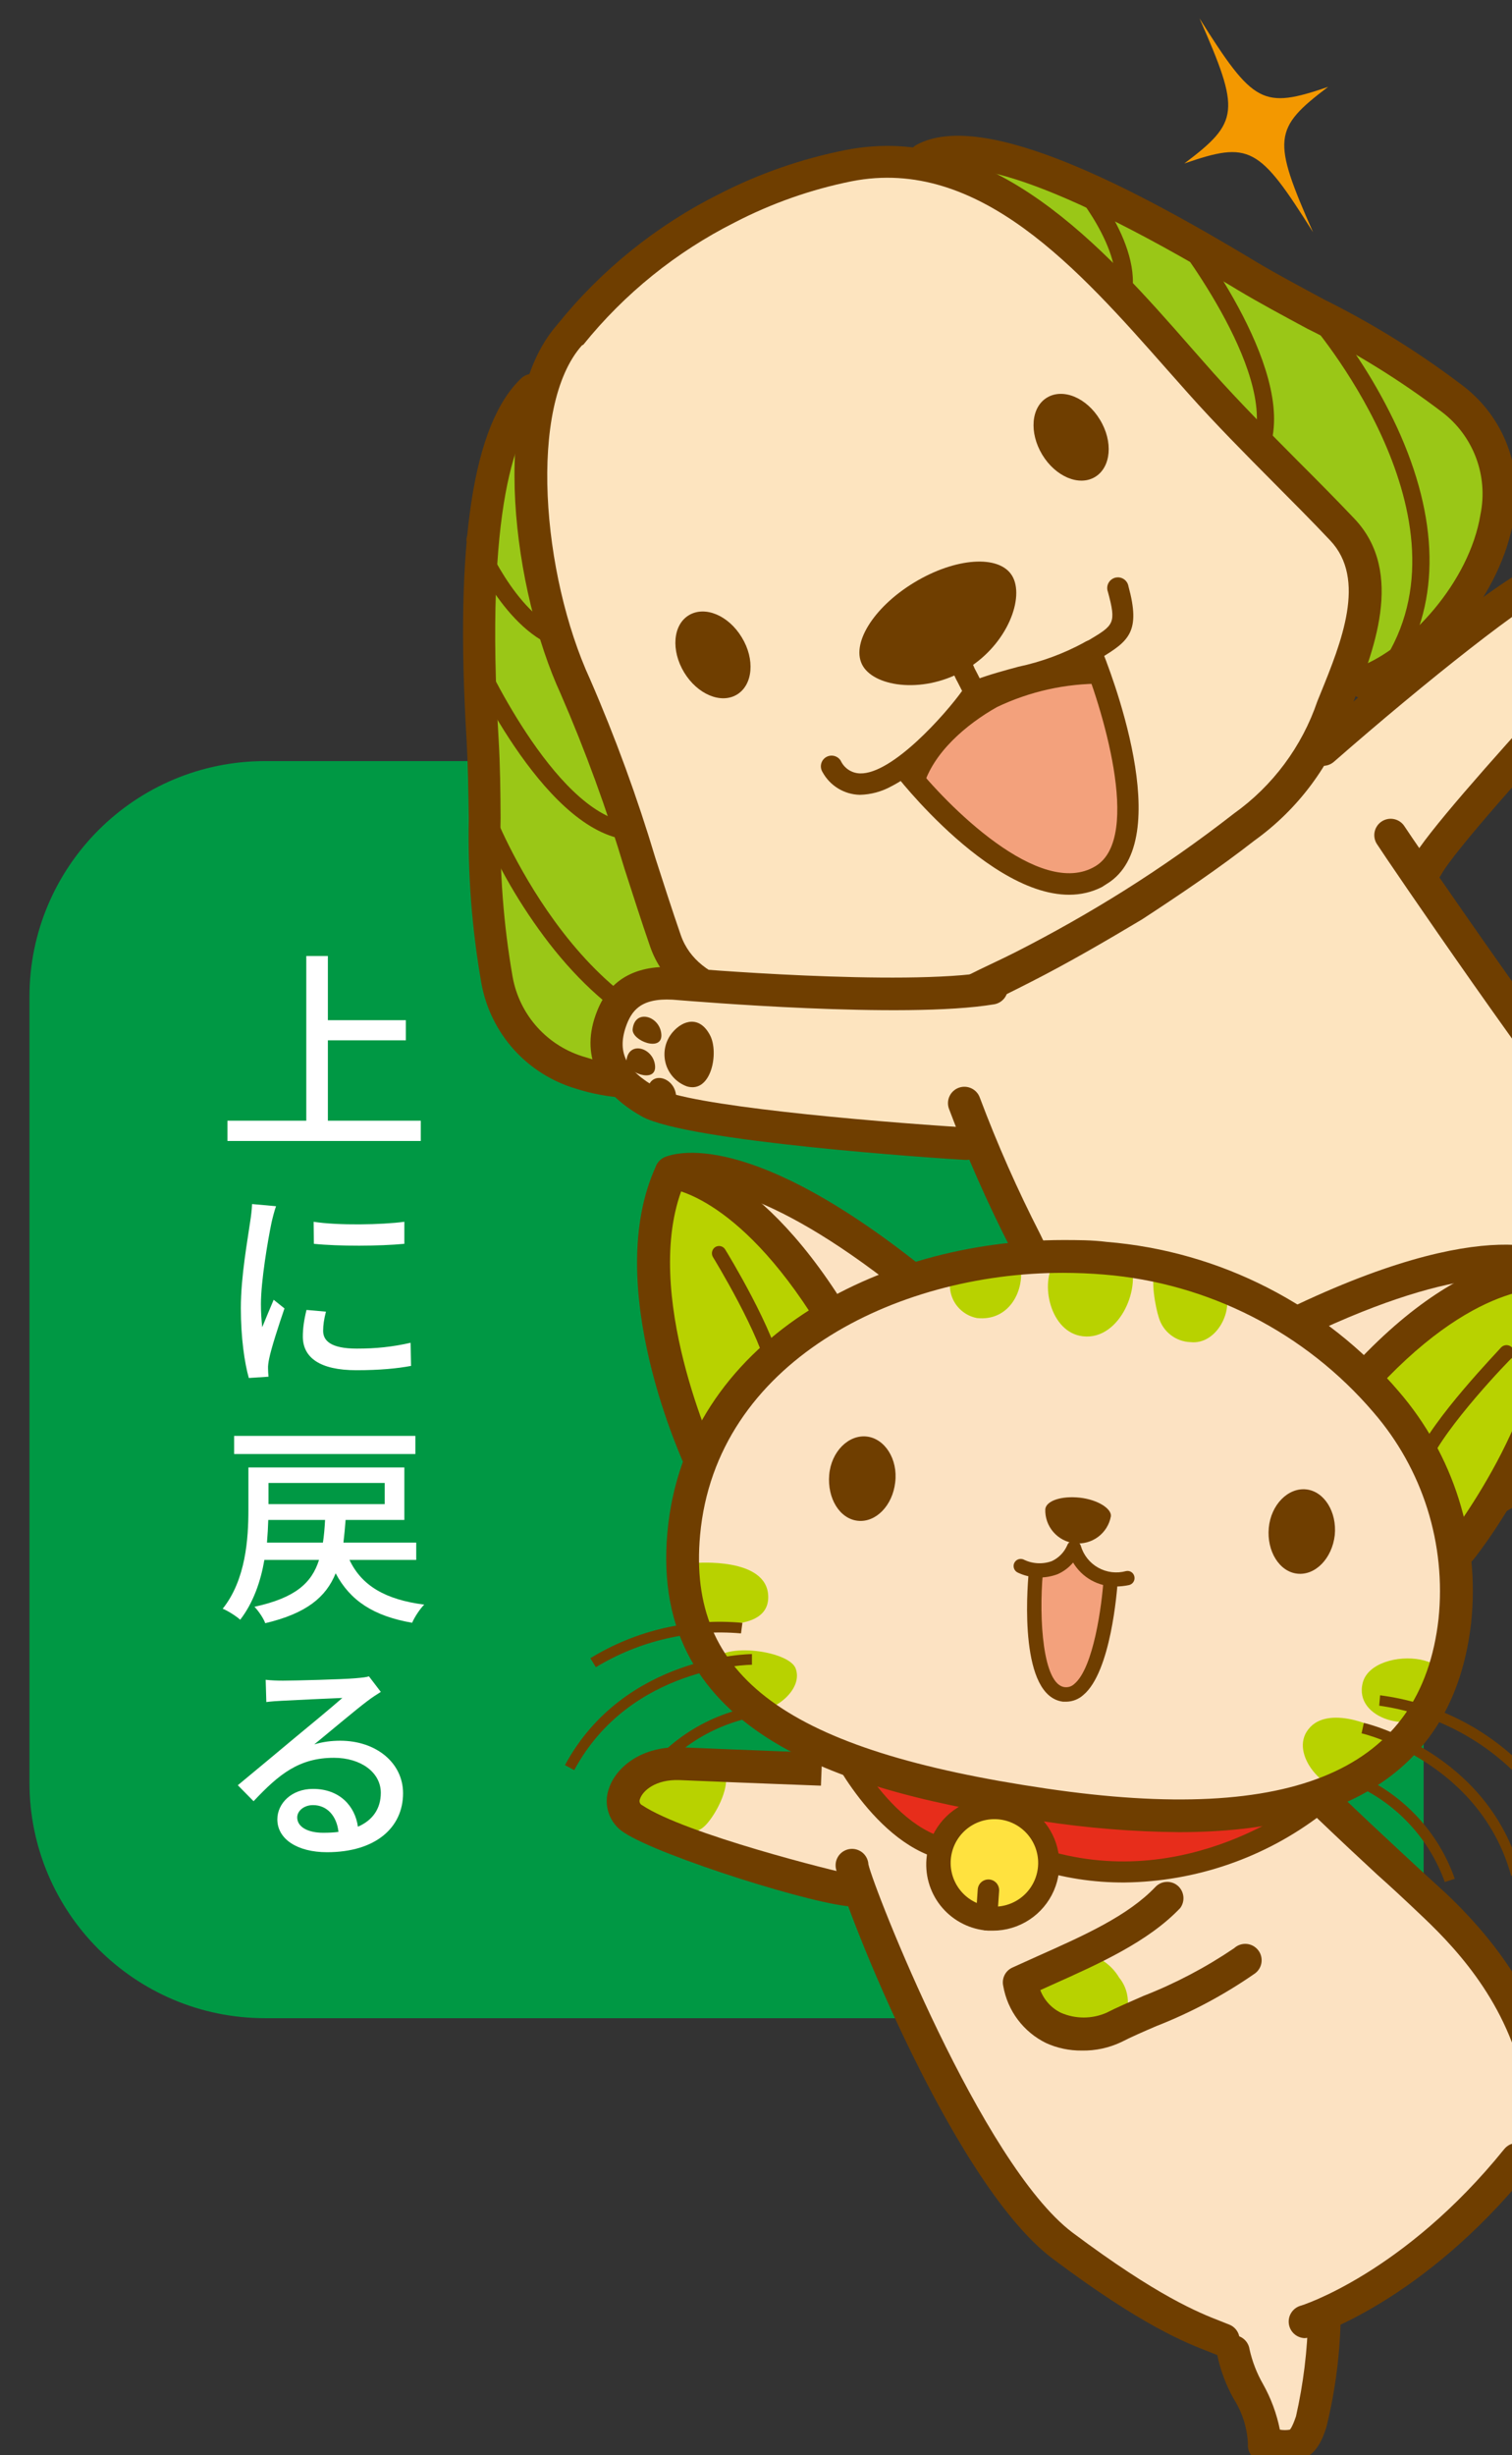 <svg width="77" height="125" viewBox="0 0 77 125" fill="none" xmlns="http://www.w3.org/2000/svg">
<rect x="0" y="0" width="77" height="125" fill="#333333" stroke="none"/>
<g clip-path="url(#clip0_3795_3147)">
<path d="M1.5 50.748C1.5 44.12 6.873 38.748 13.5 38.748H72.5V102.748H13.5C6.873 102.748 1.5 97.375 1.5 90.748V50.748Z" fill="#009844"/>
<path d="M16.698 57.055H21.428V58.089H11.583V57.055H15.598V48.673H16.698V51.94H20.669V52.963H16.698V57.055ZM15.972 62.202C17.237 62.4 19.448 62.356 20.592 62.202V63.324C19.338 63.445 17.259 63.456 15.983 63.324L15.972 62.202ZM16.599 66.778C16.5 67.163 16.456 67.46 16.456 67.757C16.456 68.252 16.841 68.659 18.172 68.659C19.162 68.659 19.987 68.571 20.911 68.362L20.933 69.539C20.24 69.671 19.327 69.759 18.15 69.759C16.28 69.759 15.422 69.11 15.422 68.043C15.422 67.647 15.477 67.229 15.609 66.69L16.599 66.778ZM14.058 61.41C13.981 61.608 13.871 62.048 13.827 62.246C13.64 63.148 13.288 65.216 13.288 66.393C13.288 66.778 13.31 67.163 13.354 67.57C13.541 67.119 13.761 66.58 13.937 66.173L14.487 66.613C14.201 67.449 13.816 68.626 13.706 69.176C13.673 69.33 13.64 69.561 13.651 69.682C13.651 69.792 13.662 69.957 13.673 70.089L12.672 70.155C12.452 69.385 12.265 68.087 12.265 66.602C12.265 64.963 12.617 63.093 12.738 62.213C12.782 61.938 12.826 61.597 12.837 61.3L14.058 61.41ZM21.153 73.102V74.026H11.924V73.102H21.153ZM13.596 78.536H16.445C16.5 78.184 16.533 77.799 16.555 77.381H13.662C13.651 77.744 13.629 78.14 13.596 78.536ZM19.591 75.5H13.673V76.578H19.591V75.5ZM21.197 79.416H17.798C18.414 80.725 19.624 81.44 21.604 81.693C21.384 81.913 21.109 82.331 20.988 82.617C19.03 82.276 17.831 81.495 17.094 80.098C16.599 81.319 15.598 82.144 13.508 82.639C13.42 82.386 13.145 81.99 12.958 81.803C15.026 81.352 15.873 80.604 16.247 79.416H13.464C13.277 80.505 12.903 81.594 12.232 82.463C12.045 82.287 11.594 82.001 11.341 81.902C12.518 80.428 12.65 78.338 12.65 76.864V74.708H20.592V77.381H17.6C17.567 77.788 17.534 78.173 17.49 78.536H21.197V79.416ZM15.136 92.527C15.136 93.011 15.675 93.308 16.456 93.308C16.731 93.308 16.995 93.297 17.237 93.264C17.149 92.461 16.665 91.9 15.939 91.9C15.477 91.9 15.136 92.197 15.136 92.527ZM13.53 85.52C13.805 85.553 14.146 85.564 14.41 85.564C14.982 85.564 17.49 85.498 18.084 85.443C18.469 85.41 18.667 85.388 18.788 85.344L19.393 86.136C19.162 86.279 18.931 86.433 18.7 86.609C18.139 87.027 16.786 88.171 16.005 88.809C16.445 88.677 16.885 88.622 17.325 88.622C19.162 88.622 20.526 89.755 20.526 91.295C20.526 93.044 19.129 94.298 16.654 94.298C15.136 94.298 14.124 93.627 14.124 92.626C14.124 91.812 14.85 91.075 15.939 91.075C17.303 91.075 18.084 91.955 18.227 93C18.986 92.67 19.393 92.076 19.393 91.273C19.393 90.239 18.381 89.491 17.006 89.491C15.246 89.491 14.212 90.316 12.914 91.702L12.111 90.888C12.969 90.184 14.344 89.029 14.993 88.49C15.609 87.984 16.885 86.928 17.435 86.444C16.852 86.466 14.949 86.554 14.377 86.587C14.102 86.598 13.816 86.62 13.563 86.653L13.53 85.52Z" fill="white"/>
<path d="M67.636 4.423C64.824 6.547 64.782 7.09 66.866 11.82C64.113 7.439 63.637 7.176 60.312 8.324C63.12 6.209 63.172 5.67 61.085 0.933C63.838 5.314 64.304 5.558 67.636 4.423Z" fill="#F39800"/>
<path d="M64.065 40.264C66.068 40.295 68.438 38.103 69.887 36.884C71.816 35.25 73.569 33.462 75.537 31.857C76.921 30.736 80.184 27.658 81.344 30.911C82.209 33.346 78.806 36.276 77.536 37.974C74.971 41.349 71.283 43.961 69.458 47.879C67.737 46.996 66.712 44.39 65.552 42.863C64.985 42.118 63.592 41.206 64.065 40.264Z" fill="#FDE4BF"/>
<path d="M48.852 76.383C45.758 75.954 42.126 75.588 39.372 73.203C40.106 77.716 43.401 79.899 46.057 82.172C44.811 82.684 43.499 82.22 42.262 82.109C44.58 87.38 51.635 88.503 54.784 85.009C56.567 87.71 58.883 86.132 59.366 83.051C59.074 84.828 62.684 83.039 63.039 82.378C63.696 81.139 63.953 79.102 63.203 77.773C61.805 75.3 58.216 74.921 56.254 75.611C53.893 76.496 51.344 76.762 48.852 76.383Z" fill="#FDE4BF"/>
<path d="M48.848 76.392C48.513 76.343 48.211 76.309 47.97 76.269C45.022 75.693 41.995 75.492 39.358 73.21C40.093 77.723 43.388 79.906 46.043 82.178C44.797 82.691 43.486 82.226 42.248 82.115C42.427 82.13 44.298 84.941 44.758 85.301C45.669 86.002 47.075 86.874 48.126 86.844C49.999 86.794 51.296 84.415 49.374 82.608C50.759 82.513 52.059 80.891 50.085 79.974C51.016 80.411 51.41 78.272 51.047 77.512C50.684 76.752 49.693 76.532 48.848 76.392Z" fill="#9AC717"/>
<path d="M57.931 86.95C57.732 87.051 57.521 87.126 57.303 87.172C56.825 87.264 56.332 87.227 55.874 87.063C55.417 86.899 55.012 86.615 54.702 86.24C53.823 86.921 52.81 87.409 51.73 87.671C50.649 87.934 49.525 87.965 48.432 87.763C46.925 87.534 45.501 86.929 44.289 86.004C43.078 85.079 42.119 83.864 41.501 82.471C41.443 82.338 41.42 82.192 41.435 82.048C41.45 81.903 41.502 81.765 41.587 81.647C41.672 81.529 41.786 81.436 41.918 81.375C42.05 81.315 42.195 81.29 42.34 81.303C42.681 81.333 43.029 81.392 43.373 81.445L43.949 81.534C41.629 79.588 39.178 77.301 38.542 73.365C38.514 73.199 38.537 73.028 38.608 72.875C38.678 72.723 38.794 72.595 38.938 72.509C39.083 72.423 39.251 72.382 39.419 72.393C39.587 72.404 39.747 72.466 39.88 72.569C42.265 74.613 45.492 75.079 48.328 75.468L48.933 75.551C51.328 75.887 57.519 75.52 58.807 74.644C58.991 74.533 59.21 74.497 59.419 74.543C59.628 74.589 59.811 74.714 59.931 74.892C60.051 75.069 60.097 75.286 60.062 75.497C60.026 75.708 59.911 75.898 59.739 76.026C57.711 77.401 50.7 77.469 48.698 77.201L48.103 77.121C45.731 76.798 43.099 76.412 40.759 75.16C41.77 77.545 43.684 79.128 45.546 80.672C45.885 80.955 46.222 81.232 46.552 81.512C46.66 81.606 46.742 81.726 46.79 81.86C46.839 81.995 46.852 82.139 46.83 82.28C46.807 82.421 46.749 82.554 46.661 82.667C46.572 82.779 46.457 82.867 46.325 82.922C45.517 83.221 44.644 83.3 43.795 83.152C44.973 84.72 46.718 85.764 48.656 86.061C49.631 86.265 50.642 86.223 51.596 85.938C52.55 85.652 53.418 85.133 54.121 84.426C54.205 84.332 54.31 84.259 54.427 84.212C54.544 84.165 54.671 84.145 54.797 84.155C54.924 84.165 55.047 84.203 55.157 84.267C55.267 84.33 55.362 84.418 55.433 84.524C55.709 84.954 56.279 85.657 56.901 85.519C57.523 85.382 58.243 84.445 58.482 82.898C58.509 82.73 58.587 82.574 58.705 82.451C58.823 82.328 58.975 82.245 59.142 82.211C59.308 82.175 59.481 82.191 59.638 82.257C59.794 82.324 59.926 82.437 60.015 82.581C60.114 82.778 60.283 82.93 60.488 83.007C60.694 83.085 60.921 83.083 61.125 83.002C61.539 82.844 61.895 82.564 62.146 82.2C62.396 81.835 62.53 81.402 62.529 80.959C62.523 80.737 62.607 80.522 62.76 80.362C62.914 80.201 63.125 80.108 63.347 80.103C63.569 80.098 63.784 80.181 63.944 80.334C64.105 80.488 64.198 80.699 64.203 80.921C64.219 81.733 63.975 82.529 63.509 83.195C63.042 83.86 62.377 84.359 61.608 84.621C61.01 84.817 60.361 84.788 59.783 84.541C59.482 85.544 58.823 86.401 57.931 86.95Z" fill="#6F3E00"/>
<path d="M48.137 50.396C48.453 51.864 48.899 53.266 49.212 54.312C50.226 57.681 51.541 61.703 53.304 64.732C55.132 67.874 56.026 71.564 57.993 74.725C59.109 76.524 60.507 78.134 62.132 79.492C63.255 80.435 64.665 80.963 65.72 81.9C66.776 82.837 67.529 84.139 68.672 85.072C69.988 86.153 71.376 86.065 72.86 85.139C72.996 85.07 69.906 79.915 69.734 79.4C71.277 78.288 73.494 77.876 75.259 77.214C77.544 76.343 79.342 74.596 81.198 73.073C82.091 73.579 87.075 77.704 88.205 75.541C88.663 74.664 86.772 73.126 86.333 72.136C85.825 70.994 86.377 70.208 86.362 69.075C86.306 68.024 86.164 66.98 85.937 65.952C85.487 63.566 84.058 61.272 82.59 59.38C80.348 56.449 77.11 52.633 75.045 49.538C74.418 48.595 74.16 47.545 73.62 46.533C72.764 44.984 71.749 43.527 70.592 42.186C69.365 40.835 67.909 39.709 66.293 38.861C63.809 37.584 60.519 38.242 57.99 39.017C54.812 39.975 49.981 41.54 48.297 44.694C47.502 46.142 47.697 48.331 48.137 50.396Z" fill="#FDE4BF"/>
<path d="M45.176 9.922C45.333 9.496 45.587 9.112 45.918 8.802C46.25 8.491 46.649 8.263 47.085 8.135C50.892 6.637 56.497 10.014 59.704 11.753C63.97 14.068 68.642 16.413 72.585 19.244C75.345 21.227 77.781 24.89 76.076 28.308C74.415 31.577 71.681 34.176 68.333 35.672C60.401 39.051 53.701 26.677 50.911 21.134C49.774 18.821 44.188 13.178 45.176 9.922Z" fill="#9AC717"/>
<path d="M29.332 19.547C28.88 19.485 28.421 19.53 27.99 19.679C27.559 19.827 27.169 20.075 26.852 20.403C23.765 23.09 24.209 29.609 24.245 33.264C24.327 38.11 24.258 43.349 24.953 48.152C25.445 51.518 27.577 55.368 31.408 55.453C35.066 55.491 38.626 54.275 41.498 52.01C48.16 46.523 40.267 34.879 36.63 29.848C35.115 27.753 32.673 20.175 29.332 19.547Z" fill="#9AC717"/>
<path d="M57.707 46.076C59.658 44.852 61.545 43.529 63.362 42.113C65.457 40.608 67.034 38.49 67.875 36.051C68.945 33.356 70.715 29.457 68.356 26.968C65.998 24.48 63.428 22.09 61.137 19.494C56.427 14.211 50.758 6.965 43.231 8.436C37.635 9.566 32.61 12.617 29.027 17.062C25.84 20.64 26.901 29.728 29.309 34.969C31.219 39.12 32.404 43.607 33.894 47.907C35.011 51.142 39.272 51.383 42.176 51.663C44.73 52.04 47.337 51.617 49.64 50.453C52.423 49.173 55.117 47.711 57.707 46.076Z" fill="#FDE4BF"/>
<path d="M52.513 49.984C51.672 50.412 50.832 50.84 49.987 51.213C47.552 52.445 44.795 52.892 42.096 52.495L41.676 52.456C38.76 52.182 34.345 51.767 33.104 48.179C32.653 46.878 32.235 45.559 31.806 44.238C30.899 41.199 29.811 38.218 28.546 35.309C26.2 30.207 24.795 20.603 28.375 16.532C30.623 13.734 33.452 11.457 36.665 9.858C38.689 8.824 40.847 8.076 43.076 7.636C50.486 6.192 56.182 12.577 60.69 17.735L61.77 18.96C63.151 20.505 64.639 22.003 66.078 23.454C67.056 24.43 68.028 25.41 68.976 26.409C71.581 29.156 69.916 33.261 68.82 35.986L68.663 36.384C67.771 38.961 66.103 41.2 63.887 42.791C62.08 44.2 60.135 45.516 58.161 46.806C56.306 47.914 54.421 49.012 52.513 49.984ZM37.413 11.326C34.431 12.828 31.803 14.949 29.707 17.548L29.636 17.584C26.883 20.672 27.599 29.259 30.05 34.584C31.341 37.553 32.453 40.596 33.38 43.697C33.802 45.006 34.22 46.308 34.665 47.596C35.554 50.174 39.026 50.499 41.813 50.757L42.242 50.8C44.646 51.166 47.105 50.769 49.272 49.664C50.074 49.255 50.918 48.882 51.739 48.464C53.602 47.515 55.455 46.466 57.245 45.343C59.174 44.129 61.04 42.82 62.838 41.419C64.818 40.006 66.304 38.007 67.087 35.704L67.25 35.303C68.302 32.715 69.616 29.488 67.738 27.512C66.799 26.516 65.834 25.549 64.866 24.576C63.411 23.11 61.906 21.595 60.499 20.015C60.143 19.615 59.78 19.205 59.409 18.786C54.944 13.729 49.86 7.953 43.374 9.228C41.298 9.645 39.292 10.352 37.413 11.326Z" fill="#6F3E00"/>
<path d="M70.534 35.195C70.292 35.318 70.043 35.429 69.789 35.525C69.582 35.603 69.352 35.596 69.15 35.505C68.948 35.414 68.79 35.247 68.711 35.039C68.633 34.832 68.64 34.602 68.731 34.4C68.822 34.198 68.989 34.04 69.197 33.961C71.738 33.001 74.833 29.641 75.395 26.186C75.591 25.227 75.514 24.232 75.172 23.315C74.83 22.397 74.237 21.594 73.461 20.997C71.307 19.358 69.001 17.931 66.573 16.734C65.394 16.096 64.175 15.447 63.027 14.76L62.743 14.587C52.557 8.485 48.802 8.1 47.444 8.857C47.252 8.947 47.033 8.961 46.831 8.896C46.629 8.831 46.458 8.693 46.354 8.508C46.3 8.412 46.266 8.306 46.252 8.197C46.24 8.088 46.248 7.977 46.279 7.872C46.309 7.766 46.36 7.667 46.429 7.582C46.498 7.496 46.584 7.425 46.68 7.372C50.13 5.493 58.001 9.753 63.648 13.133L63.932 13.306C65.044 13.97 66.213 14.588 67.406 15.234C69.928 16.486 72.324 17.977 74.561 19.687C75.564 20.469 76.331 21.513 76.776 22.704C77.222 23.895 77.328 25.186 77.085 26.434C76.441 30.256 73.347 33.762 70.534 35.195Z" fill="#6F3E00"/>
<path d="M57.361 15.487C57.266 15.536 57.157 15.548 57.053 15.522C56.939 15.493 56.841 15.421 56.781 15.32C56.721 15.22 56.703 15.099 56.731 14.985C57.299 12.79 54.649 9.602 54.349 9.332C54.301 9.3 54.261 9.259 54.229 9.211C54.198 9.164 54.176 9.11 54.166 9.054C54.156 8.998 54.157 8.94 54.169 8.884C54.181 8.828 54.204 8.776 54.237 8.729C54.307 8.634 54.411 8.569 54.527 8.547C54.644 8.526 54.763 8.55 54.863 8.614C55.094 8.765 58.309 12.406 57.59 15.2C57.575 15.261 57.547 15.319 57.507 15.369C57.468 15.418 57.418 15.459 57.361 15.487Z" fill="#6F3E00"/>
<path d="M64.455 23.018C64.403 23.045 64.345 23.061 64.286 23.066C64.227 23.071 64.168 23.064 64.111 23.046C64 23.01 63.908 22.931 63.855 22.827C63.802 22.722 63.792 22.601 63.828 22.49C65.058 18.858 59.612 11.955 59.553 11.887C59.49 11.795 59.465 11.683 59.481 11.573C59.497 11.463 59.555 11.363 59.641 11.293C59.728 11.224 59.837 11.189 59.948 11.197C60.059 11.204 60.163 11.253 60.24 11.334C60.483 11.634 66.04 18.692 64.665 22.773C64.627 22.877 64.552 22.964 64.455 23.018Z" fill="#6F3E00"/>
<path d="M71.165 34.067C71.1 34.093 71.029 34.105 70.959 34.1C70.888 34.094 70.82 34.073 70.759 34.037C70.71 34.007 70.666 33.967 70.632 33.92C70.598 33.873 70.573 33.82 70.559 33.763C70.546 33.707 70.543 33.648 70.552 33.59C70.561 33.533 70.582 33.478 70.612 33.428C75.066 26.036 66.747 16.434 66.659 16.34C66.582 16.252 66.543 16.137 66.55 16.02C66.558 15.903 66.612 15.794 66.7 15.717C66.743 15.678 66.793 15.648 66.849 15.629C66.904 15.609 66.962 15.601 67.02 15.605C67.078 15.609 67.135 15.624 67.187 15.651C67.239 15.677 67.285 15.713 67.323 15.758C68.855 17.582 70.14 19.601 71.146 21.761C73.27 26.381 73.357 30.58 71.359 33.87C71.32 33.957 71.251 34.026 71.165 34.067Z" fill="#6F3E00"/>
<path d="M38.806 54.464C36.186 55.798 32.48 56.439 29.344 55.429C28.123 55.072 27.026 54.383 26.174 53.44C25.323 52.495 24.75 51.334 24.519 50.083C24.032 47.31 23.815 44.495 23.873 41.68C23.853 40.297 23.834 38.996 23.763 37.705C23.153 27.597 24.082 21.552 26.574 19.233C26.738 19.093 26.949 19.021 27.164 19.034C27.38 19.046 27.581 19.141 27.728 19.299C27.875 19.457 27.955 19.665 27.951 19.88C27.948 20.096 27.861 20.302 27.709 20.454C26.259 21.796 24.688 25.862 25.392 37.624C25.473 38.951 25.486 40.337 25.493 41.646C25.435 44.352 25.64 47.057 26.104 49.724C26.275 50.688 26.715 51.585 27.372 52.31C28.03 53.036 28.879 53.561 29.822 53.826C33.148 54.918 37.554 53.717 39.582 51.91C39.663 51.83 39.758 51.768 39.863 51.726C39.969 51.685 40.081 51.665 40.194 51.668C40.308 51.672 40.419 51.698 40.522 51.745C40.624 51.793 40.716 51.861 40.791 51.946C40.867 52.03 40.925 52.128 40.961 52.236C40.997 52.343 41.011 52.456 41.002 52.569C40.993 52.682 40.961 52.792 40.908 52.892C40.855 52.992 40.783 53.08 40.695 53.151C40.123 53.667 39.489 54.108 38.806 54.464Z" fill="#6F3E00"/>
<path d="M28.651 32.926C28.597 32.955 28.537 32.972 28.475 32.976C28.413 32.979 28.352 32.968 28.295 32.945C25.534 31.907 23.861 27.806 23.789 27.631C23.767 27.578 23.755 27.52 23.756 27.462C23.756 27.404 23.768 27.346 23.791 27.293C23.814 27.24 23.847 27.191 23.889 27.151C23.931 27.111 23.98 27.079 24.034 27.058C24.143 27.015 24.264 27.017 24.372 27.063C24.479 27.109 24.564 27.196 24.608 27.304C24.608 27.304 26.217 31.233 28.6 32.121C28.678 32.151 28.746 32.203 28.795 32.271C28.844 32.339 28.873 32.419 28.878 32.503C28.882 32.586 28.863 32.669 28.822 32.742C28.78 32.815 28.719 32.874 28.645 32.913L28.651 32.926Z" fill="#6F3E00"/>
<path d="M32.077 42.691C31.993 42.734 31.897 42.748 31.804 42.732C27.553 42.079 23.848 33.89 23.692 33.537C23.646 33.43 23.644 33.309 23.687 33.201C23.729 33.093 23.812 33.005 23.919 32.958C23.971 32.934 24.027 32.921 24.084 32.92C24.142 32.918 24.199 32.928 24.252 32.948C24.306 32.968 24.355 32.999 24.396 33.039C24.438 33.078 24.471 33.125 24.495 33.177C24.538 33.261 28.158 41.282 31.941 41.864C32.032 41.88 32.116 41.923 32.181 41.989C32.246 42.054 32.289 42.138 32.304 42.229C32.319 42.32 32.305 42.414 32.264 42.497C32.224 42.58 32.158 42.648 32.077 42.691Z" fill="#6F3E00"/>
<path d="M38.783 53.734C38.737 53.769 38.684 53.796 38.628 53.813C34.777 54.056 31.094 52.054 27.967 48.026C26.515 46.138 25.315 44.068 24.4 41.868C24.367 41.761 24.377 41.645 24.426 41.545C24.476 41.444 24.561 41.366 24.666 41.326C24.771 41.286 24.887 41.288 24.991 41.33C25.094 41.372 25.178 41.452 25.225 41.554C25.281 41.664 29.962 53.478 38.573 52.937C38.63 52.933 38.688 52.94 38.743 52.958C38.797 52.976 38.848 53.005 38.891 53.042C38.935 53.08 38.97 53.126 38.996 53.177C39.021 53.229 39.036 53.285 39.04 53.343C39.038 53.425 39.012 53.505 38.967 53.574C38.922 53.643 38.858 53.699 38.783 53.734Z" fill="#6F3E00"/>
<path d="M56.016 21.369C56.696 22.481 56.585 23.784 55.771 24.28C54.956 24.776 53.752 24.265 53.078 23.15C52.404 22.035 52.505 20.73 53.323 20.24C54.14 19.75 55.339 20.248 56.016 21.369Z" fill="#6F3E00"/>
<path d="M37.776 32.45C38.456 33.562 38.346 34.864 37.532 35.36C36.717 35.856 35.513 35.346 34.839 34.231C34.165 33.116 34.266 31.81 35.083 31.32C35.901 30.831 37.099 31.328 37.776 32.45Z" fill="#6F3E00"/>
<path d="M56.6 43.504C57.001 42.62 57.187 41.654 57.144 40.685C57.116 39.03 57.109 35.002 55.635 34.123C54.986 33.728 54.078 34.264 53.423 34.386C52.411 34.517 51.425 34.803 50.498 35.232C49.399 35.792 48.493 37.068 47.616 37.922C46.972 38.559 46.32 39.071 46.797 39.927C47.862 41.828 52.001 45.349 54.385 45.072C54.859 45.028 55.314 44.86 55.703 44.584C56.092 44.309 56.401 43.936 56.6 43.504Z" fill="#F3A17C"/>
<path d="M51.54 29.309C52.197 30.392 51.325 32.791 49.228 34.063C47.131 35.334 44.606 34.999 43.949 33.917C43.291 32.834 44.456 30.93 46.553 29.658C48.651 28.386 50.883 28.227 51.54 29.309Z" fill="#6F3E00"/>
<path d="M45.392 40.032C44.9 40.303 44.35 40.452 43.789 40.465C43.397 40.457 43.014 40.344 42.68 40.14C42.345 39.935 42.071 39.646 41.884 39.301C41.809 39.178 41.785 39.029 41.819 38.889C41.852 38.748 41.94 38.626 42.064 38.55C42.187 38.474 42.336 38.451 42.477 38.484C42.617 38.518 42.739 38.606 42.815 38.73C42.903 38.919 43.042 39.08 43.216 39.194C43.391 39.308 43.595 39.371 43.803 39.375C45.453 39.414 48.163 36.34 48.996 35.175C48.92 35.026 48.851 34.89 48.785 34.761C48.579 34.389 48.423 33.992 48.322 33.58C48.288 33.439 48.311 33.291 48.387 33.168C48.462 33.044 48.584 32.956 48.724 32.922C48.865 32.889 49.013 32.912 49.136 32.988C49.259 33.063 49.347 33.184 49.381 33.325C49.462 33.652 49.586 33.967 49.752 34.26C49.87 34.493 49.992 34.733 50.144 35.03C50.175 35.112 50.186 35.2 50.177 35.287C50.167 35.374 50.137 35.457 50.089 35.53C50.089 35.53 47.747 38.833 45.392 40.032Z" fill="#6F3E00"/>
<path d="M55.316 33.895C54.307 34.367 53.251 34.733 52.166 34.986C51.453 35.186 50.734 35.373 50.051 35.631C49.915 35.682 49.765 35.677 49.633 35.618C49.5 35.559 49.397 35.45 49.344 35.315C49.293 35.18 49.299 35.03 49.359 34.899C49.419 34.767 49.528 34.665 49.663 34.615C50.395 34.34 51.14 34.14 51.856 33.946C53.037 33.696 54.176 33.275 55.236 32.697L55.482 32.572C56.729 31.823 56.858 31.741 56.421 30.131C56.394 30.059 56.383 29.984 56.387 29.908C56.391 29.832 56.411 29.758 56.446 29.69C56.481 29.622 56.529 29.562 56.589 29.515C56.648 29.467 56.716 29.432 56.789 29.412C56.863 29.393 56.94 29.389 57.015 29.4C57.09 29.412 57.162 29.44 57.226 29.481C57.29 29.522 57.344 29.576 57.386 29.64C57.428 29.704 57.456 29.775 57.468 29.85C58.098 32.16 57.485 32.635 56.066 33.496L55.827 33.618C55.659 33.72 55.491 33.806 55.316 33.895Z" fill="#6F3E00"/>
<path d="M56.117 45.159C51.874 47.32 45.96 39.881 45.707 39.562C45.659 39.506 45.623 39.441 45.6 39.371C45.578 39.301 45.57 39.227 45.577 39.154C45.584 39.08 45.606 39.009 45.642 38.944C45.677 38.88 45.725 38.823 45.783 38.778C45.841 38.732 45.907 38.699 45.978 38.68C46.05 38.661 46.124 38.656 46.197 38.667C46.27 38.677 46.34 38.703 46.403 38.741C46.465 38.779 46.52 38.83 46.563 38.89C48.162 40.926 52.96 45.822 55.794 44.094C58.208 42.628 56.068 35.85 55.043 33.358C55.016 33.291 55.002 33.22 55.002 33.149C55.002 33.077 55.016 33.006 55.044 32.94C55.071 32.873 55.112 32.813 55.162 32.763C55.213 32.712 55.273 32.672 55.34 32.645C55.406 32.617 55.477 32.603 55.549 32.603C55.62 32.603 55.691 32.618 55.758 32.645C55.824 32.673 55.884 32.713 55.935 32.764C55.985 32.815 56.025 32.875 56.053 32.941C56.466 33.944 59.992 42.819 56.356 45.005L56.117 45.159Z" fill="#6F3E00"/>
<path d="M46.096 39.014C46.036 39.061 45.981 39.114 45.931 39.171L47.009 40.088C47.496 38.325 49.228 36.865 50.774 35.996C52.441 35.201 54.267 34.795 56.115 34.808C56.07 34.371 55.962 33.943 55.794 33.538C55.561 33.208 55.351 33.388 54.933 33.544C54.098 33.855 53.306 34.267 52.48 34.581C51.655 34.896 50.642 34.907 49.843 35.224C49.334 35.531 48.892 35.938 48.547 36.422C48.025 36.997 47.583 37.727 47.038 38.257C46.731 38.535 46.389 38.759 46.096 39.014Z" fill="#6F3E00"/>
<path d="M48.809 57.857C47.66 57.872 46.585 57.922 45.403 57.824C42.506 57.572 39.615 57.302 36.733 56.937C34.572 56.66 31.145 55.864 31.03 53.161C30.868 49.644 34.667 49.794 37.04 49.816C39.655 49.834 42.265 50.032 44.852 50.407C47.334 50.772 50.062 50.45 52.472 51.072C52.872 51.114 53.252 51.265 53.57 51.51C53.889 51.755 54.134 52.082 54.278 52.457C54.936 53.751 55.423 56.305 54.132 57.337C52.841 58.37 50.341 57.843 48.809 57.857Z" fill="#FDE4BF"/>
<path d="M49.583 58.961C49.449 59.03 49.299 59.061 49.148 59.052C47.713 58.969 34.982 58.121 32.693 56.843C30.405 55.564 29.534 53.678 30.401 51.494C31.067 49.778 32.532 49.024 34.767 49.27C34.865 49.286 46.009 50.233 50.35 49.48C50.569 49.443 50.794 49.495 50.974 49.623C51.155 49.752 51.278 49.947 51.314 50.166C51.351 50.385 51.3 50.609 51.171 50.79C51.042 50.971 50.847 51.093 50.629 51.13C46.051 51.898 35.062 50.953 34.581 50.921C32.739 50.727 32.231 51.376 31.931 52.115C31.38 53.528 31.835 54.486 33.481 55.399C34.974 56.268 43.92 57.072 49.221 57.403C49.403 57.414 49.576 57.485 49.715 57.605C49.853 57.724 49.948 57.886 49.985 58.065C50.023 58.243 50 58.43 49.922 58.595C49.843 58.76 49.713 58.894 49.55 58.978L49.583 58.961Z" fill="#6F3E00"/>
<path d="M86.071 71.08C85.902 71.168 85.706 71.193 85.52 71.149C85.413 71.127 85.312 71.083 85.222 71.022C85.131 70.96 85.054 70.881 84.995 70.79C84.935 70.698 84.894 70.596 84.875 70.488C84.855 70.381 84.857 70.27 84.88 70.163C86.009 64.783 84.494 61.921 81.301 58.514C79.057 56.121 70.475 43.541 70.15 43.014C70.083 42.924 70.036 42.821 70.01 42.712C69.984 42.602 69.98 42.489 69.999 42.378C70.018 42.268 70.059 42.162 70.12 42.068C70.18 41.973 70.259 41.892 70.352 41.829C70.445 41.766 70.55 41.722 70.66 41.7C70.77 41.678 70.883 41.679 70.993 41.702C71.103 41.725 71.207 41.77 71.299 41.834C71.391 41.898 71.469 41.98 71.529 42.076C71.598 42.211 80.399 55.079 82.575 57.368C86.095 61.082 87.821 64.471 86.567 70.502C86.536 70.63 86.475 70.749 86.388 70.85C86.302 70.951 86.194 71.029 86.071 71.08Z" fill="#6F3E00"/>
<path d="M73.027 44.889C72.906 44.949 72.772 44.979 72.636 44.977C72.501 44.975 72.368 44.941 72.248 44.878C72.055 44.771 71.912 44.592 71.849 44.38C71.787 44.167 71.811 43.939 71.915 43.744C72.613 42.46 75.942 38.729 79.03 35.323L80.041 34.206C80.316 33.929 80.53 33.597 80.668 33.232C80.806 32.867 80.866 32.476 80.844 32.087C80.752 31.648 80.573 31.232 80.317 30.864C80.061 30.497 79.734 30.184 79.354 29.945C77.972 30.43 72.579 34.715 67.925 38.788C67.757 38.932 67.54 39.004 67.319 38.988C67.099 38.972 66.894 38.869 66.749 38.702C66.676 38.621 66.62 38.525 66.584 38.422C66.548 38.318 66.534 38.209 66.541 38.099C66.548 37.99 66.578 37.883 66.627 37.786C66.676 37.688 66.745 37.601 66.828 37.53C78.484 27.342 79.525 28.042 80.106 28.414C80.734 28.781 81.275 29.28 81.692 29.876C82.108 30.473 82.39 31.153 82.517 31.87C82.578 32.495 82.502 33.127 82.293 33.72C82.085 34.313 81.748 34.854 81.309 35.303L80.262 36.447C78.247 38.679 74.051 43.316 73.388 44.542C73.306 44.691 73.18 44.812 73.027 44.889Z" fill="#6F3E00"/>
<path d="M73.143 85.663L73.104 85.683L72.806 85.835C71.862 86.316 70.522 86.9 69.484 86.557C68.586 86.265 67.627 85.198 66.399 83.697C66.009 83.206 65.587 82.74 65.135 82.304C64.973 82.159 64.874 81.957 64.858 81.74C64.843 81.522 64.913 81.308 65.054 81.142C65.195 80.975 65.394 80.871 65.611 80.85C65.828 80.829 66.044 80.894 66.214 81.03C66.736 81.525 67.224 82.055 67.673 82.616C68.364 83.429 69.52 84.787 70.031 84.959C70.579 84.953 71.117 84.813 71.599 84.552C71.494 84.344 71.365 84.139 71.212 83.934C70.372 82.701 69.626 81.406 68.979 80.062C68.933 79.96 68.909 79.849 68.907 79.737C68.905 79.625 68.926 79.514 68.968 79.41C69.01 79.306 69.073 79.212 69.152 79.133C69.231 79.054 69.325 78.992 69.429 78.95C69.533 78.908 69.644 78.887 69.756 78.889C69.868 78.891 69.978 78.915 70.081 78.961C70.183 79.006 70.275 79.072 70.352 79.154C70.428 79.235 70.487 79.332 70.526 79.437C71.141 80.684 71.841 81.887 72.62 83.038C72.985 83.61 73.313 84.126 73.53 84.505C73.588 84.603 73.625 84.712 73.639 84.825C73.653 84.938 73.644 85.053 73.612 85.163C73.58 85.272 73.526 85.374 73.453 85.462C73.38 85.549 73.29 85.621 73.188 85.673L73.143 85.663Z" fill="#6F3E00"/>
<path d="M74.431 78.164C72.789 79.007 71.102 79.757 69.377 80.412C69.17 80.487 68.943 80.477 68.743 80.385C68.544 80.293 68.389 80.126 68.312 79.92C68.24 79.712 68.252 79.485 68.346 79.285C68.439 79.086 68.605 78.931 68.81 78.852C68.875 78.819 75.712 76.282 80.381 72.414C80.552 72.273 80.772 72.205 80.993 72.227C81.214 72.248 81.417 72.356 81.558 72.527C81.7 72.698 81.767 72.918 81.746 73.139C81.725 73.36 81.617 73.563 81.445 73.704C79.274 75.438 76.922 76.933 74.431 78.164Z" fill="#6F3E00"/>
<path d="M65.735 82.137C65.558 82.23 65.352 82.254 65.158 82.203C58.768 80.627 56.057 74.041 53.882 68.746L53.721 68.429C53.103 66.911 52.305 65.281 51.468 63.557C50.286 61.244 49.236 58.867 48.322 56.436C48.25 56.226 48.264 55.996 48.361 55.797C48.458 55.598 48.63 55.446 48.84 55.373C49.049 55.301 49.279 55.315 49.478 55.413C49.677 55.51 49.83 55.682 49.902 55.892C50.792 58.259 51.816 60.574 52.969 62.825C53.819 64.575 54.62 66.228 55.271 67.795L55.432 68.112C57.468 73.053 59.997 79.203 65.562 80.58C65.776 80.633 65.961 80.769 66.076 80.958C66.19 81.147 66.225 81.374 66.173 81.588C66.145 81.707 66.091 81.817 66.016 81.912C65.94 82.007 65.844 82.084 65.735 82.137Z" fill="#6F3E00"/>
<path d="M34.25 52.556C34.069 52.77 33.942 53.024 33.88 53.297C33.819 53.571 33.825 53.855 33.897 54.125C33.969 54.396 34.106 54.645 34.295 54.851C34.484 55.058 34.721 55.215 34.984 55.31C36.221 55.674 36.621 53.597 36.163 52.714C35.636 51.696 34.784 51.926 34.25 52.556Z" fill="#6F3E00"/>
<path d="M32.219 52.393C32.156 52.987 33.757 53.589 33.679 52.651C33.6 51.714 32.332 51.35 32.219 52.393Z" fill="#6F3E00"/>
<path d="M31.901 54.005C31.837 54.6 33.435 55.195 33.36 54.264C33.285 53.333 32.004 52.959 31.901 54.005Z" fill="#6F3E00"/>
<path d="M32.97 55.513C32.909 56.114 34.508 56.709 34.429 55.772C34.351 54.834 33.105 54.467 32.97 55.513Z" fill="#6F3E00"/>
<path d="M83.725 92.057C84.183 90.547 84.328 86.25 86.716 86.483C92.29 86.962 85.685 97.32 84.451 99.214C83.392 100.978 82.011 102.526 80.379 103.78C79.356 104.505 76.982 106.233 75.705 106.015C73.622 105.645 75.48 103.692 76.431 103.17C77.882 102.364 78.884 101.842 79.915 100.47C81.744 97.98 82.854 94.96 83.725 92.057Z" fill="#FCE2C2"/>
<path d="M78.166 105.754C77.964 105.752 77.77 105.677 77.619 105.543C77.468 105.41 77.371 105.226 77.345 105.026C77.32 104.826 77.367 104.623 77.479 104.455C77.591 104.288 77.761 104.166 77.955 104.114C79.857 103.62 82.238 101.058 83.762 98.735C87.028 93.727 88.661 89.502 87.921 87.978C87.798 87.717 87.529 87.368 86.651 87.296C85.613 87.209 85.199 89.038 84.829 90.925C84.727 91.455 84.647 91.912 84.538 92.275C83.341 96.253 80.713 103.054 76.554 103.889C76.337 103.934 76.11 103.891 75.924 103.769C75.739 103.647 75.609 103.456 75.564 103.239C75.518 103.021 75.561 102.795 75.683 102.609C75.805 102.423 75.996 102.293 76.213 102.248C78.594 101.755 81.112 97.835 82.934 91.752C83.039 91.368 83.124 90.978 83.189 90.584C83.551 88.631 84.161 85.358 86.818 85.583C87.362 85.587 87.894 85.741 88.357 86.026C88.82 86.311 89.196 86.718 89.445 87.201C90.897 90.105 87.384 96.224 85.177 99.599C84.611 100.47 81.613 104.861 78.405 105.681C78.33 105.719 78.249 105.744 78.166 105.754Z" fill="#6F3E00"/>
<path d="M59.38 87.085C55.962 85.931 52.419 87.303 49.131 88.246C45.843 89.19 42.795 90.039 39.405 89.967C37.562 89.93 35.718 89.502 33.874 89.597C32.648 89.662 31.697 90.692 32.248 91.927C32.582 92.696 34.252 93.378 34.927 93.676C36.881 94.561 38.903 95.289 40.973 95.853C42.156 96.18 42.846 96.122 43.492 97C43.948 97.855 44.345 98.74 44.682 99.649C45.524 101.29 46.424 102.901 47.281 104.542C50.373 110.45 54.038 116.3 60.614 118.754C61.246 118.986 62.146 119.044 62.625 119.559C63.351 120.343 63.772 122.303 64.251 123.29C64.831 124.502 65.898 125.105 66.907 123.784C67.916 122.463 67.314 120.292 67.633 118.79C67.858 117.643 68.141 117.723 69.194 117.106C71.176 115.866 72.962 114.337 74.492 112.569C75.298 111.691 76.118 110.283 77.163 109.71C79.951 108.185 82.099 110.058 84.799 109.768C84.436 108.461 83.827 106.864 82.419 106.465C81.33 106.138 79.885 106.908 78.905 106.175C78.441 105.826 78.405 104.527 78.18 103.997C77.132 101.38 75.481 99.047 73.36 97.189C71.306 95.273 68.758 94.046 66.748 92.108C64.737 90.17 62.197 88.029 59.38 87.085Z" fill="#FCE2C2"/>
<path d="M36.959 90.344C36.931 90.195 36.867 90.056 36.771 89.938C36.277 89.336 34.593 89.568 33.867 89.597C32.641 89.662 31.69 90.693 32.242 91.927C32.793 93.161 35.072 93.93 35.987 92.863C36.422 92.384 37.112 91.165 36.959 90.344Z" fill="#B8D200"/>
<path d="M56.992 100.68C56.785 100.331 56.499 100.035 56.158 99.816C55.816 99.597 55.429 99.46 55.025 99.417C53.574 99.482 51.294 101.239 53.276 102.458C54.002 102.887 56.731 103.707 57.268 102.741C57.418 102.406 57.471 102.036 57.422 101.672C57.374 101.308 57.225 100.964 56.992 100.68Z" fill="#B8D200"/>
<path d="M42.628 87.397C42.893 89.025 43.528 90.57 44.486 91.912C45.778 93.603 47.89 94.728 49.683 94.169C51.476 93.61 51.527 91.142 50.257 89.575C48.986 88.007 47.106 87.571 45.459 87.353C44.914 87.281 43.782 86.925 43.361 87.353" fill="#E72D1B"/>
<path d="M49.008 94.787C45.073 94.787 42.388 89.444 42.264 89.198C42.201 89.067 42.192 88.918 42.239 88.781C42.285 88.644 42.385 88.531 42.515 88.468C42.645 88.404 42.795 88.395 42.931 88.442C43.068 88.489 43.181 88.588 43.244 88.718C43.244 88.776 46.199 94.598 49.908 93.574C50.047 93.539 50.195 93.559 50.32 93.631C50.444 93.703 50.536 93.82 50.575 93.959C50.594 94.028 50.599 94.1 50.59 94.171C50.58 94.242 50.557 94.311 50.522 94.373C50.486 94.435 50.438 94.489 50.381 94.533C50.325 94.576 50.26 94.608 50.191 94.627C49.805 94.732 49.407 94.785 49.008 94.787Z" fill="#6F3E00"/>
<path d="M61.399 90.061C62.851 90.351 64.361 90.453 65.798 90.787C67.235 91.121 67.213 91.81 66.132 92.768C64.382 94.307 62.35 94.743 60.18 95.243C57.871 95.766 55.447 95.969 53.277 94.808C50.845 93.48 51.651 91.179 53.937 90.206C56.224 89.233 59.004 89.582 61.399 90.061Z" fill="#E72D1B"/>
<path d="M57.276 95.839C55.691 95.85 54.115 95.604 52.608 95.113C52.482 95.06 52.38 94.962 52.322 94.837C52.266 94.712 52.258 94.57 52.301 94.44C52.344 94.309 52.435 94.2 52.555 94.134C52.675 94.068 52.816 94.049 52.95 94.082C60.411 96.543 66.501 91.593 66.559 91.542C66.671 91.446 66.816 91.398 66.963 91.409C67.11 91.42 67.247 91.489 67.343 91.6C67.439 91.712 67.487 91.857 67.476 92.004C67.465 92.151 67.397 92.288 67.285 92.384C64.407 94.583 60.897 95.795 57.276 95.839Z" fill="#6F3E00"/>
<path d="M53.391 95.106C53.352 95.666 53.149 96.201 52.806 96.645C52.463 97.09 51.996 97.422 51.464 97.601C50.933 97.78 50.36 97.797 49.818 97.65C49.277 97.504 48.791 97.2 48.422 96.777C48.053 96.354 47.817 95.832 47.745 95.275C47.673 94.719 47.768 94.154 48.017 93.651C48.266 93.148 48.658 92.731 49.144 92.451C49.631 92.171 50.189 92.042 50.749 92.079C51.121 92.104 51.485 92.202 51.82 92.368C52.154 92.533 52.452 92.763 52.698 93.044C52.943 93.326 53.131 93.652 53.25 94.006C53.369 94.36 53.417 94.734 53.391 95.106Z" fill="#FFE23F"/>
<path d="M50.562 98.292H50.329C49.883 98.264 49.447 98.147 49.046 97.948C48.646 97.75 48.288 97.474 47.995 97.136C47.702 96.799 47.479 96.406 47.339 95.981C47.199 95.557 47.145 95.109 47.179 94.663C47.226 94.004 47.464 93.374 47.864 92.849C48.264 92.323 48.808 91.927 49.431 91.707C50.053 91.487 50.726 91.453 51.367 91.61C52.008 91.767 52.59 92.108 53.04 92.591C53.49 93.074 53.789 93.678 53.901 94.329C54.013 94.979 53.932 95.648 53.669 96.254C53.406 96.859 52.971 97.375 52.419 97.737C51.867 98.099 51.222 98.292 50.562 98.292ZM50.562 92.616C49.978 92.637 49.426 92.886 49.024 93.31C48.622 93.734 48.403 94.299 48.413 94.883C48.424 95.467 48.663 96.023 49.08 96.433C49.497 96.842 50.057 97.071 50.641 97.071C51.225 97.071 51.786 96.842 52.203 96.433C52.62 96.023 52.859 95.467 52.869 94.883C52.88 94.299 52.661 93.734 52.259 93.31C51.857 92.886 51.305 92.637 50.721 92.616H50.562Z" fill="#6F3E00"/>
<path d="M50.199 98.278C50.055 98.266 49.921 98.199 49.826 98.091C49.731 97.982 49.682 97.841 49.69 97.697L49.792 96.194C49.802 96.05 49.868 95.915 49.977 95.82C50.086 95.725 50.228 95.677 50.373 95.686C50.517 95.696 50.652 95.763 50.747 95.871C50.842 95.98 50.89 96.123 50.881 96.267L50.779 97.769C50.775 97.841 50.756 97.911 50.724 97.975C50.692 98.04 50.648 98.097 50.594 98.144C50.541 98.191 50.478 98.227 50.41 98.25C50.342 98.273 50.27 98.282 50.199 98.278Z" fill="#6F3E00"/>
<path d="M45.589 66.522C44.433 66.97 43.326 67.537 42.287 68.213C41.757 68.562 39.717 70.296 39.035 69.992C38.759 69.868 38.839 69.643 38.825 69.36C38.65 65.731 35.747 63.009 35.312 59.721C36.945 59.685 39.064 60.447 40.639 61.078C42.161 61.584 43.548 62.428 44.697 63.546C45.502 64.403 47.128 65.157 47.549 66.246C47.003 66.249 46.459 66.302 45.923 66.406L45.589 66.522Z" fill="#FCE2C2"/>
<path d="M36.582 72.619C36.641 72.564 36.704 72.513 36.77 72.467C37.083 72.249 37.453 72.256 37.758 72.06C38.062 71.864 38.266 71.276 38.571 70.95C38.977 70.514 39.456 70.159 39.891 69.752C40.327 69.346 40.675 69.273 41.038 68.961C41.401 68.649 41.895 68.315 42.301 67.974C42.708 67.633 42.584 67.364 42.374 66.95C41.891 65.885 41.238 64.905 40.443 64.047C40.131 63.725 39.791 63.431 39.427 63.169C39.105 62.904 38.809 62.61 38.541 62.291C38.088 61.946 37.602 61.647 37.09 61.398C36.277 60.882 35.253 59.895 34.23 59.859C33.504 59.859 33.642 60.723 33.613 61.231C33.555 62.203 33.286 63.14 33.236 64.134C33.185 65.129 33.236 66.181 33.236 67.204C33.315 69.251 34.005 71.973 35.522 73.454C35.901 73.211 36.256 72.931 36.582 72.619Z" fill="#B8D200"/>
<path d="M35.747 75.363C35.588 75.362 35.432 75.317 35.297 75.233C35.163 75.148 35.054 75.027 34.985 74.884C34.811 74.499 30.579 65.448 33.424 59.329C33.511 59.152 33.654 59.009 33.831 58.922C34.245 58.734 38.135 57.275 47.52 64.947C47.691 65.088 47.8 65.29 47.822 65.511C47.844 65.731 47.777 65.951 47.636 66.123C47.496 66.294 47.293 66.403 47.073 66.424C46.852 66.446 46.632 66.379 46.461 66.239C39.275 60.36 35.711 60.273 34.789 60.389C32.611 65.811 36.458 74.085 36.495 74.18C36.543 74.279 36.571 74.386 36.577 74.496C36.583 74.606 36.568 74.716 36.531 74.82C36.495 74.924 36.438 75.02 36.365 75.102C36.291 75.184 36.202 75.25 36.103 75.297C35.99 75.343 35.869 75.365 35.747 75.363Z" fill="#6F3E00"/>
<path d="M42.774 68.511C42.627 68.512 42.483 68.474 42.355 68.401C42.228 68.329 42.122 68.224 42.048 68.097C37.809 60.875 34.165 60.527 34.129 60.519C34.02 60.513 33.914 60.485 33.816 60.437C33.718 60.39 33.63 60.323 33.558 60.242C33.486 60.16 33.431 60.065 33.395 59.962C33.36 59.859 33.345 59.75 33.352 59.641C33.356 59.533 33.381 59.427 33.426 59.329C33.472 59.23 33.536 59.142 33.616 59.069C33.696 58.996 33.789 58.94 33.891 58.903C33.993 58.867 34.101 58.851 34.209 58.857C34.39 58.857 38.724 59.133 43.485 67.248C43.597 67.44 43.628 67.668 43.572 67.882C43.516 68.097 43.378 68.281 43.187 68.395C43.061 68.467 42.919 68.507 42.774 68.511Z" fill="#6F3E00"/>
<path d="M39.471 70.282C39.383 70.281 39.299 70.249 39.232 70.192C39.166 70.135 39.122 70.056 39.108 69.97C38.789 68.053 36.335 64.04 36.306 63.996C36.257 63.912 36.242 63.812 36.266 63.717C36.288 63.622 36.347 63.54 36.429 63.488C36.47 63.463 36.516 63.446 36.563 63.439C36.611 63.431 36.659 63.434 36.706 63.445C36.752 63.457 36.796 63.477 36.835 63.506C36.873 63.534 36.906 63.57 36.93 63.611C37.039 63.785 39.485 67.792 39.834 69.853C39.849 69.95 39.825 70.048 39.768 70.126C39.711 70.205 39.625 70.258 39.529 70.275L39.471 70.282Z" fill="#6F3E00"/>
<path d="M66.639 68.692L67.082 69.048C67.161 69.1 67.237 69.158 67.306 69.222C67.38 69.31 67.448 69.402 67.51 69.498C67.623 69.641 67.752 69.77 67.894 69.883C67.989 69.948 68.098 69.992 68.185 70.057C68.332 70.174 68.468 70.306 68.591 70.449L69.491 71.385C70.132 72.08 70.811 72.739 71.524 73.36C71.662 73.476 71.959 73.773 72.17 73.737C72.38 73.701 72.438 73.439 72.511 73.164C73.491 69.68 76.924 67.662 78.085 64.555C76.503 64.149 74.26 64.461 72.591 64.686C71.263 64.848 69.969 65.221 68.758 65.789C68.426 65.953 68.111 66.147 67.815 66.37C67.69 66.472 67.576 66.587 67.473 66.711C67.306 66.876 67.121 67.022 66.922 67.146C66.74 67.269 66.551 67.38 66.356 67.48C66.199 67.567 66.053 67.672 65.92 67.792C65.92 67.792 65.876 67.792 65.862 67.792C65.859 67.829 65.859 67.865 65.862 67.901C65.862 67.996 65.906 68.003 65.978 68.068C66.033 68.128 66.084 68.191 66.131 68.257C66.236 68.352 66.347 68.439 66.465 68.518L66.639 68.692Z" fill="#FCE2C2"/>
<path d="M72.924 77.294C72.845 77.112 72.772 76.924 72.7 76.728C72.18 75.142 71.423 73.645 70.457 72.285C70.137 71.857 69.775 71.465 69.448 71.044C69.121 70.623 69.31 70.384 69.608 70.028C70.317 69.1 71.17 68.292 72.133 67.633C72.508 67.389 72.904 67.181 73.317 67.008C73.69 66.822 74.044 66.601 74.376 66.348C74.904 66.115 75.453 65.935 76.017 65.811C76.931 65.492 78.151 64.751 79.152 64.947C79.878 65.078 79.53 65.92 79.45 66.399C79.283 67.35 79.341 68.329 79.174 69.302C78.484 73.265 76.924 76.604 73.556 78.956C73.396 78.384 73.185 77.828 72.924 77.294Z" fill="#B8D200"/>
<path d="M74.376 79.718C74.188 79.719 74.006 79.655 73.861 79.537C73.774 79.469 73.702 79.386 73.648 79.29C73.595 79.195 73.561 79.09 73.548 78.981C73.535 78.872 73.544 78.762 73.574 78.657C73.604 78.552 73.654 78.454 73.723 78.368C73.781 78.295 79.384 71.11 78.463 65.303C77.584 64.984 74.107 64.265 65.775 68.402C65.675 68.463 65.565 68.501 65.449 68.516C65.334 68.531 65.217 68.522 65.105 68.489C64.994 68.457 64.891 68.401 64.802 68.326C64.713 68.251 64.641 68.158 64.591 68.053C64.54 67.949 64.511 67.835 64.507 67.719C64.503 67.602 64.523 67.487 64.566 67.379C64.609 67.271 64.675 67.173 64.758 67.092C64.841 67.011 64.94 66.948 65.049 66.907C75.937 61.521 79.37 63.808 79.733 64.083C79.885 64.207 79.993 64.378 80.037 64.57C81.446 71.16 75.305 79.087 75.044 79.384C74.967 79.489 74.866 79.573 74.75 79.632C74.634 79.69 74.506 79.719 74.376 79.718Z" fill="#6F3E00"/>
<path d="M69.056 71.48C68.896 71.479 68.739 71.433 68.604 71.345C68.47 71.258 68.363 71.134 68.297 70.988C68.231 70.841 68.209 70.679 68.233 70.521C68.257 70.362 68.326 70.214 68.432 70.093C74.848 62.835 79.407 63.967 79.45 63.974C79.665 64.03 79.849 64.169 79.961 64.36C80.073 64.552 80.105 64.779 80.049 64.994C79.993 65.209 79.854 65.392 79.663 65.505C79.472 65.617 79.244 65.649 79.029 65.593C78.855 65.593 75.081 65.085 69.68 71.197C69.603 71.285 69.507 71.357 69.399 71.406C69.291 71.454 69.174 71.48 69.056 71.48Z" fill="#6F3E00"/>
<path d="M72.445 74.746C72.398 74.756 72.348 74.756 72.3 74.746C72.206 74.707 72.131 74.633 72.092 74.539C72.052 74.445 72.052 74.339 72.09 74.245C72.924 72.249 76.336 68.743 76.445 68.598C76.48 68.562 76.522 68.533 76.569 68.513C76.615 68.493 76.665 68.482 76.716 68.481C76.766 68.481 76.816 68.49 76.863 68.509C76.91 68.528 76.953 68.555 76.989 68.591C77.025 68.626 77.054 68.668 77.074 68.714C77.094 68.761 77.105 68.811 77.106 68.861C77.106 68.912 77.097 68.962 77.078 69.009C77.059 69.056 77.032 69.099 76.996 69.135C76.96 69.135 73.541 72.677 72.772 74.543C72.74 74.602 72.693 74.652 72.636 74.688C72.579 74.724 72.513 74.743 72.445 74.746Z" fill="#6F3E00"/>
<path d="M32.807 91.215L32.343 90.939C33.006 89.887 33.88 88.983 34.909 88.285C35.938 87.587 37.101 87.109 38.324 86.882L38.404 87.412C37.262 87.635 36.178 88.087 35.216 88.74C34.254 89.394 33.435 90.236 32.807 91.215Z" fill="#6F3E00"/>
<path d="M73.578 95.817C73.184 94.722 72.573 93.719 71.781 92.867C70.989 92.014 70.032 91.332 68.969 90.86L69.165 90.366C70.306 90.859 71.332 91.583 72.179 92.493C73.026 93.402 73.675 94.477 74.086 95.65L73.578 95.817Z" fill="#6F3E00"/>
<path d="M74.086 82.512C72.939 92.079 63.924 93.458 53.109 92.231C42.294 91.005 33.736 87.651 34.818 78.077C35.899 68.503 45.59 61.913 56.288 64.054C67.096 66.224 75.139 73.744 74.086 82.512Z" fill="#FCE2C2"/>
<path d="M56.477 81.409C56.412 81.968 56.332 82.643 56.31 82.745C56.17 83.513 55.951 84.265 55.657 84.988C55.2 86.077 53.98 87.028 53.291 85.634C52.761 84.427 52.541 83.107 52.652 81.794C52.652 81.344 52.616 80.299 52.964 80.052C53.022 80.001 53.363 79.972 53.487 79.914C53.61 79.856 53.77 79.704 53.937 79.624C54.288 79.526 54.596 79.311 54.808 79.014C54.394 79.798 55.904 80.713 56.55 80.633C56.528 80.633 56.477 80.989 56.477 81.409Z" fill="#F3A17C"/>
<path d="M49.749 67.103C51.331 67.277 52.137 65.811 51.984 64.569C51.774 62.893 49.626 63.473 48.74 64.381C48.559 64.609 48.44 64.881 48.394 65.169C48.348 65.457 48.378 65.752 48.479 66.025C48.58 66.299 48.75 66.541 48.973 66.73C49.195 66.919 49.462 67.047 49.749 67.103Z" fill="#B8D200"/>
<path d="M60.621 68.329C60.257 68.316 59.907 68.189 59.62 67.966C59.332 67.744 59.121 67.437 59.017 67.088C58.85 66.595 58.567 65.099 58.85 64.664C59.496 63.669 61.935 64.874 62.349 65.644C62.871 66.653 61.978 68.482 60.621 68.329Z" fill="#B8D200"/>
<path d="M55.149 68.032C57.058 68.25 58.198 65.412 57.479 64.105C56.949 63.147 54.322 63.416 53.712 64.25C52.943 65.303 53.472 67.843 55.149 68.032Z" fill="#B8D200"/>
<path d="M35.428 79.573C35.428 79.573 39.057 79.261 39.122 81.257C39.188 83.253 35.631 82.578 35.631 82.578C33.86 83.209 34.237 80.016 35.428 79.573Z" fill="#B8D200"/>
<path d="M40.508 84.915C40.944 85.982 39.456 87.151 38.498 87.093C37.402 87.027 35.972 85.953 36.248 84.748C36.523 83.543 40.109 84.001 40.508 84.915Z" fill="#B8D200"/>
<path d="M69.397 85.677C68.925 87.543 72.002 88.305 73.026 87.085C75.537 84.073 69.905 83.659 69.397 85.677Z" fill="#B8D200"/>
<path d="M66.639 88.029C65.601 89.306 67.575 91.433 68.817 91.106C69.68 90.889 71.72 89.495 70.776 88.457C70.13 87.804 67.59 86.802 66.639 88.029Z" fill="#B8D200"/>
<path d="M60.048 93.277C57.696 93.257 55.347 93.067 53.022 92.71C43.078 91.259 33.039 88.355 33.99 77.998C34.883 68.242 44.798 63.132 54.133 63.132C54.858 63.132 55.621 63.132 56.361 63.227C62.134 63.698 67.485 66.439 71.241 70.848C72.624 72.453 73.664 74.324 74.297 76.347C74.93 78.369 75.142 80.499 74.921 82.607C74.115 89.691 69.114 93.277 60.048 93.277ZM54.133 64.802C45.553 64.802 36.451 69.389 35.653 78.15C34.992 85.409 40.095 89.118 53.269 91.055C65.906 92.921 72.388 90.119 73.259 82.418C73.453 80.533 73.26 78.628 72.691 76.82C72.122 75.013 71.188 73.341 69.949 71.908C66.481 67.846 61.546 65.323 56.223 64.889C55.526 64.831 54.822 64.802 54.133 64.802Z" fill="#6F3E00"/>
<path d="M30.346 84.879L30.064 84.421C32.383 83.001 35.1 82.369 37.808 82.621L37.736 83.158C35.152 82.931 32.564 83.534 30.346 84.879Z" fill="#6F3E00"/>
<path d="M77.061 90.163C75.195 88.362 72.806 87.198 70.238 86.838L70.282 86.309C72.983 86.657 75.498 87.874 77.446 89.778L77.061 90.163Z" fill="#6F3E00"/>
<path d="M76.96 95.505C75.356 89.698 69.397 88.247 69.339 88.247L69.455 87.717C69.52 87.717 75.784 89.219 77.439 95.353L76.96 95.505Z" fill="#6F3E00"/>
<path d="M45.589 75.465C45.458 76.648 44.602 77.526 43.68 77.424C42.758 77.323 42.127 76.278 42.228 75.087C42.33 73.897 43.216 73.033 44.137 73.135C45.059 73.236 45.734 74.289 45.589 75.465Z" fill="#6F3E00"/>
<path d="M67.974 78.157C67.836 79.348 66.98 80.219 66.065 80.117C65.151 80.016 64.505 78.97 64.614 77.787C64.722 76.604 65.601 75.726 66.523 75.827C67.444 75.929 68.09 76.981 67.974 78.157Z" fill="#6F3E00"/>
<path d="M56.572 77.199C56.495 77.618 56.262 77.992 55.92 78.246C55.578 78.5 55.153 78.615 54.73 78.569C54.307 78.522 53.917 78.316 53.639 77.993C53.361 77.671 53.216 77.255 53.233 76.829C53.283 76.401 54.067 76.147 54.989 76.248C55.911 76.35 56.622 76.815 56.572 77.199Z" fill="#6F3E00"/>
<path d="M56.825 80.77C56.387 80.776 55.956 80.666 55.573 80.452C55.191 80.238 54.872 79.927 54.648 79.551C54.437 79.803 54.171 80.004 53.871 80.139C53.545 80.264 53.197 80.323 52.848 80.31C52.498 80.298 52.155 80.215 51.839 80.066C51.752 80.028 51.683 79.958 51.647 79.87C51.61 79.782 51.609 79.683 51.643 79.595C51.66 79.55 51.687 79.51 51.72 79.476C51.753 79.441 51.793 79.414 51.837 79.395C51.88 79.376 51.928 79.366 51.975 79.366C52.023 79.365 52.07 79.374 52.115 79.391C52.338 79.504 52.582 79.57 52.831 79.585C53.081 79.6 53.331 79.564 53.566 79.478C53.917 79.315 54.196 79.028 54.35 78.673C54.376 78.6 54.424 78.538 54.489 78.496C54.553 78.454 54.629 78.435 54.706 78.441C54.781 78.444 54.853 78.47 54.912 78.516C54.972 78.561 55.016 78.623 55.04 78.695C55.177 79.169 55.495 79.57 55.925 79.812C56.356 80.054 56.864 80.117 57.341 79.987C57.387 79.976 57.435 79.975 57.482 79.983C57.529 79.991 57.573 80.008 57.613 80.034C57.653 80.06 57.687 80.093 57.714 80.132C57.741 80.172 57.76 80.216 57.769 80.262C57.78 80.309 57.781 80.357 57.773 80.405C57.765 80.452 57.748 80.497 57.722 80.538C57.696 80.578 57.663 80.613 57.623 80.641C57.584 80.668 57.54 80.688 57.493 80.698C57.273 80.745 57.05 80.769 56.825 80.77Z" fill="#6F3E00"/>
<path d="M29.243 90.119L28.771 89.865C31.791 84.269 38.207 84.211 38.294 84.211V84.755C38.229 84.755 32.11 84.799 29.243 90.119Z" fill="#6F3E00"/>
<path d="M54.299 86.635H54.14C51.919 86.367 52.289 81.082 52.391 80.023C52.4 79.928 52.446 79.84 52.519 79.779C52.593 79.718 52.687 79.688 52.782 79.696C52.83 79.7 52.876 79.713 52.918 79.735C52.961 79.757 52.998 79.787 53.029 79.823C53.059 79.86 53.082 79.902 53.096 79.947C53.109 79.993 53.114 80.041 53.109 80.088C52.899 82.425 53.109 85.779 54.227 85.895C54.313 85.904 54.401 85.895 54.484 85.868C54.567 85.84 54.642 85.795 54.706 85.735C55.7 84.915 56.114 81.663 56.194 80.48C56.197 80.432 56.209 80.386 56.23 80.343C56.251 80.3 56.28 80.261 56.315 80.23C56.351 80.198 56.393 80.174 56.438 80.158C56.483 80.142 56.531 80.136 56.578 80.139C56.673 80.148 56.761 80.193 56.825 80.264C56.888 80.335 56.922 80.428 56.92 80.524C56.883 80.988 56.578 85.118 55.17 86.294C54.931 86.51 54.621 86.631 54.299 86.635Z" fill="#6F3E00"/>
<path d="M43.492 97.066C41.72 97.066 33.62 94.511 31.791 93.306C31.424 93.077 31.146 92.731 31.004 92.323C30.861 91.915 30.862 91.47 31.007 91.063C31.355 89.989 32.654 88.885 34.687 88.958C37.924 89.096 41.873 89.241 41.873 89.241L41.807 90.91C41.807 90.91 37.859 90.765 34.614 90.627C33.38 90.577 32.727 91.179 32.596 91.578C32.581 91.608 32.571 91.64 32.569 91.673C32.566 91.706 32.57 91.739 32.581 91.771C32.592 91.802 32.609 91.831 32.632 91.855C32.655 91.88 32.682 91.899 32.713 91.912C34.89 93.364 42.511 95.273 43.411 95.44C43.566 95.447 43.717 95.494 43.847 95.578C43.97 95.659 44.069 95.77 44.135 95.902C44.201 96.033 44.232 96.18 44.224 96.326C44.216 96.473 44.169 96.615 44.089 96.739C44.009 96.862 43.898 96.962 43.767 97.029C43.679 97.061 43.585 97.073 43.492 97.066Z" fill="#6F3E00"/>
<path d="M78.535 107.3C78.333 107.299 78.138 107.224 77.987 107.091C77.835 106.958 77.736 106.775 77.708 106.574C76.982 102.292 74.383 99.418 72.496 97.625C71.473 96.652 70.798 96.028 70.144 95.447C69.237 94.605 68.373 93.807 66.675 92.181C66.515 92.027 66.423 91.816 66.419 91.594C66.415 91.372 66.499 91.157 66.653 90.998C66.807 90.838 67.018 90.746 67.24 90.742C67.462 90.738 67.676 90.822 67.836 90.976C69.52 92.587 70.377 93.386 71.277 94.221C71.93 94.83 72.612 95.462 73.643 96.398C76.88 99.468 78.724 102.698 79.355 106.284C79.374 106.392 79.371 106.502 79.347 106.609C79.323 106.716 79.278 106.816 79.214 106.905C79.151 106.995 79.07 107.07 78.977 107.128C78.884 107.186 78.781 107.225 78.673 107.242L78.535 107.3Z" fill="#6F3E00"/>
<path d="M62.283 119.958C62.17 119.96 62.059 119.935 61.957 119.886L61.558 119.726C60.36 119.262 58.139 118.391 53.61 114.994C48.311 111.023 42.555 95.911 42.555 95.011C42.549 94.901 42.564 94.792 42.6 94.688C42.637 94.585 42.693 94.489 42.766 94.407C42.839 94.325 42.928 94.258 43.027 94.211C43.126 94.163 43.233 94.135 43.343 94.129C43.452 94.123 43.562 94.138 43.666 94.175C43.769 94.211 43.865 94.267 43.947 94.34C44.029 94.413 44.095 94.502 44.143 94.601C44.191 94.7 44.218 94.807 44.224 94.917C44.5 96.144 49.988 110.16 54.611 113.658C58.966 116.917 61.042 117.737 62.16 118.173L62.617 118.354C62.796 118.429 62.943 118.564 63.033 118.735C63.123 118.907 63.15 119.104 63.111 119.294C63.072 119.483 62.967 119.653 62.816 119.775C62.666 119.896 62.477 119.961 62.283 119.958Z" fill="#6F3E00"/>
<path d="M65.324 125.33H64.599H64.337C64.226 125.324 64.117 125.295 64.017 125.245C63.917 125.195 63.829 125.125 63.757 125.04C63.681 124.957 63.624 124.859 63.589 124.753C63.554 124.646 63.542 124.534 63.553 124.423C63.517 123.608 63.266 122.817 62.828 122.129C62.428 121.416 62.141 120.644 61.978 119.843C61.963 119.734 61.968 119.623 61.995 119.517C62.023 119.41 62.07 119.31 62.136 119.222C62.202 119.134 62.284 119.06 62.379 119.004C62.473 118.948 62.577 118.911 62.686 118.895C62.795 118.88 62.906 118.885 63.012 118.913C63.118 118.94 63.218 118.987 63.306 119.053C63.394 119.119 63.468 119.201 63.524 119.296C63.581 119.39 63.618 119.494 63.633 119.603C63.772 120.227 64.004 120.827 64.323 121.381C64.728 122.104 65.017 122.885 65.179 123.697C65.347 123.726 65.519 123.726 65.687 123.697C65.687 123.697 65.804 123.602 66 123.015C66.374 121.365 66.581 119.682 66.617 117.992C66.604 117.881 66.614 117.77 66.646 117.664C66.677 117.557 66.729 117.458 66.799 117.372C66.87 117.286 66.956 117.215 67.054 117.163C67.152 117.111 67.26 117.079 67.37 117.069C67.48 117.059 67.592 117.071 67.697 117.104C67.803 117.138 67.901 117.192 67.986 117.263C68.07 117.335 68.14 117.423 68.19 117.522C68.24 117.621 68.271 117.729 68.279 117.839C68.255 119.762 68.012 121.677 67.553 123.544C67.103 125.047 66.435 125.33 65.324 125.33Z" fill="#6F3E00"/>
<path d="M66.443 119.037C66.246 119.03 66.057 118.955 65.909 118.823C65.762 118.692 65.665 118.512 65.637 118.317C65.608 118.121 65.649 117.922 65.753 117.753C65.857 117.585 66.016 117.459 66.204 117.396C66.255 117.396 71.495 115.741 76.605 109.412C76.674 109.327 76.76 109.256 76.856 109.203C76.953 109.151 77.058 109.118 77.168 109.107C77.277 109.095 77.387 109.105 77.493 109.137C77.598 109.168 77.696 109.219 77.781 109.288C77.867 109.358 77.937 109.443 77.99 109.539C78.042 109.636 78.075 109.742 78.086 109.851C78.098 109.96 78.088 110.07 78.056 110.176C78.025 110.281 77.974 110.379 77.904 110.464C72.446 117.215 66.915 118.92 66.683 118.993C66.606 119.018 66.525 119.033 66.443 119.037Z" fill="#6F3E00"/>
<path d="M77.135 110.929C76.928 110.927 76.729 110.847 76.577 110.707C76.425 110.566 76.331 110.374 76.313 110.167C76.295 109.961 76.354 109.755 76.479 109.59C76.604 109.425 76.786 109.312 76.99 109.274C78.368 109.045 79.76 108.904 81.156 108.853C82.002 108.831 82.845 108.756 83.682 108.628C83.421 107.539 82.375 107.3 80.365 107.082L79.465 106.973C79.356 106.958 79.251 106.921 79.157 106.866C79.062 106.81 78.98 106.736 78.913 106.649C78.847 106.561 78.799 106.461 78.772 106.355C78.744 106.249 78.738 106.138 78.753 106.029C78.769 105.921 78.805 105.816 78.861 105.722C78.916 105.627 78.99 105.544 79.078 105.478C79.165 105.412 79.265 105.364 79.371 105.337C79.478 105.309 79.588 105.303 79.697 105.318L80.546 105.42C82.499 105.63 85.438 105.957 85.417 109.289C85.413 109.471 85.351 109.648 85.238 109.792C85.125 109.936 84.969 110.04 84.792 110.087C83.629 110.36 82.439 110.506 81.243 110.522C79.917 110.567 78.595 110.7 77.287 110.922L77.135 110.929Z" fill="#6F3E00"/>
<path d="M55.09 104.396C54.462 104.403 53.84 104.272 53.268 104.012C52.702 103.734 52.209 103.326 51.831 102.822C51.452 102.317 51.199 101.73 51.091 101.108C51.049 100.923 51.072 100.728 51.156 100.558C51.241 100.387 51.382 100.251 51.555 100.172L52.84 99.591C55.214 98.532 57.449 97.537 58.85 96.056C58.927 95.978 59.019 95.915 59.121 95.872C59.222 95.83 59.331 95.808 59.442 95.808C59.552 95.808 59.661 95.83 59.763 95.872C59.864 95.915 59.956 95.978 60.033 96.056C60.171 96.199 60.253 96.386 60.267 96.584C60.28 96.782 60.223 96.978 60.106 97.138C58.473 98.858 55.976 99.976 53.573 101.05L52.978 101.319C53.169 101.824 53.545 102.236 54.03 102.473C54.396 102.632 54.79 102.714 55.188 102.714C55.587 102.714 55.981 102.632 56.346 102.473C56.869 102.204 57.529 101.921 58.226 101.616C59.853 100.981 61.404 100.165 62.849 99.185C62.935 99.106 63.036 99.046 63.146 99.008C63.255 98.971 63.372 98.957 63.488 98.967C63.603 98.977 63.716 99.011 63.818 99.067C63.919 99.123 64.008 99.2 64.079 99.292C64.149 99.384 64.2 99.49 64.227 99.603C64.254 99.716 64.257 99.833 64.237 99.948C64.216 100.062 64.172 100.17 64.106 100.267C64.041 100.363 63.957 100.444 63.858 100.506C62.311 101.576 60.645 102.463 58.894 103.148C58.219 103.438 57.587 103.714 57.108 103.961C56.478 104.26 55.788 104.41 55.09 104.396Z" fill="#6F3E00"/>
</g>
<defs>
<clipPath id="clip0_3795_3147">
<rect width="77" height="125" fill="white"/>
</clipPath>
</defs>
</svg>
